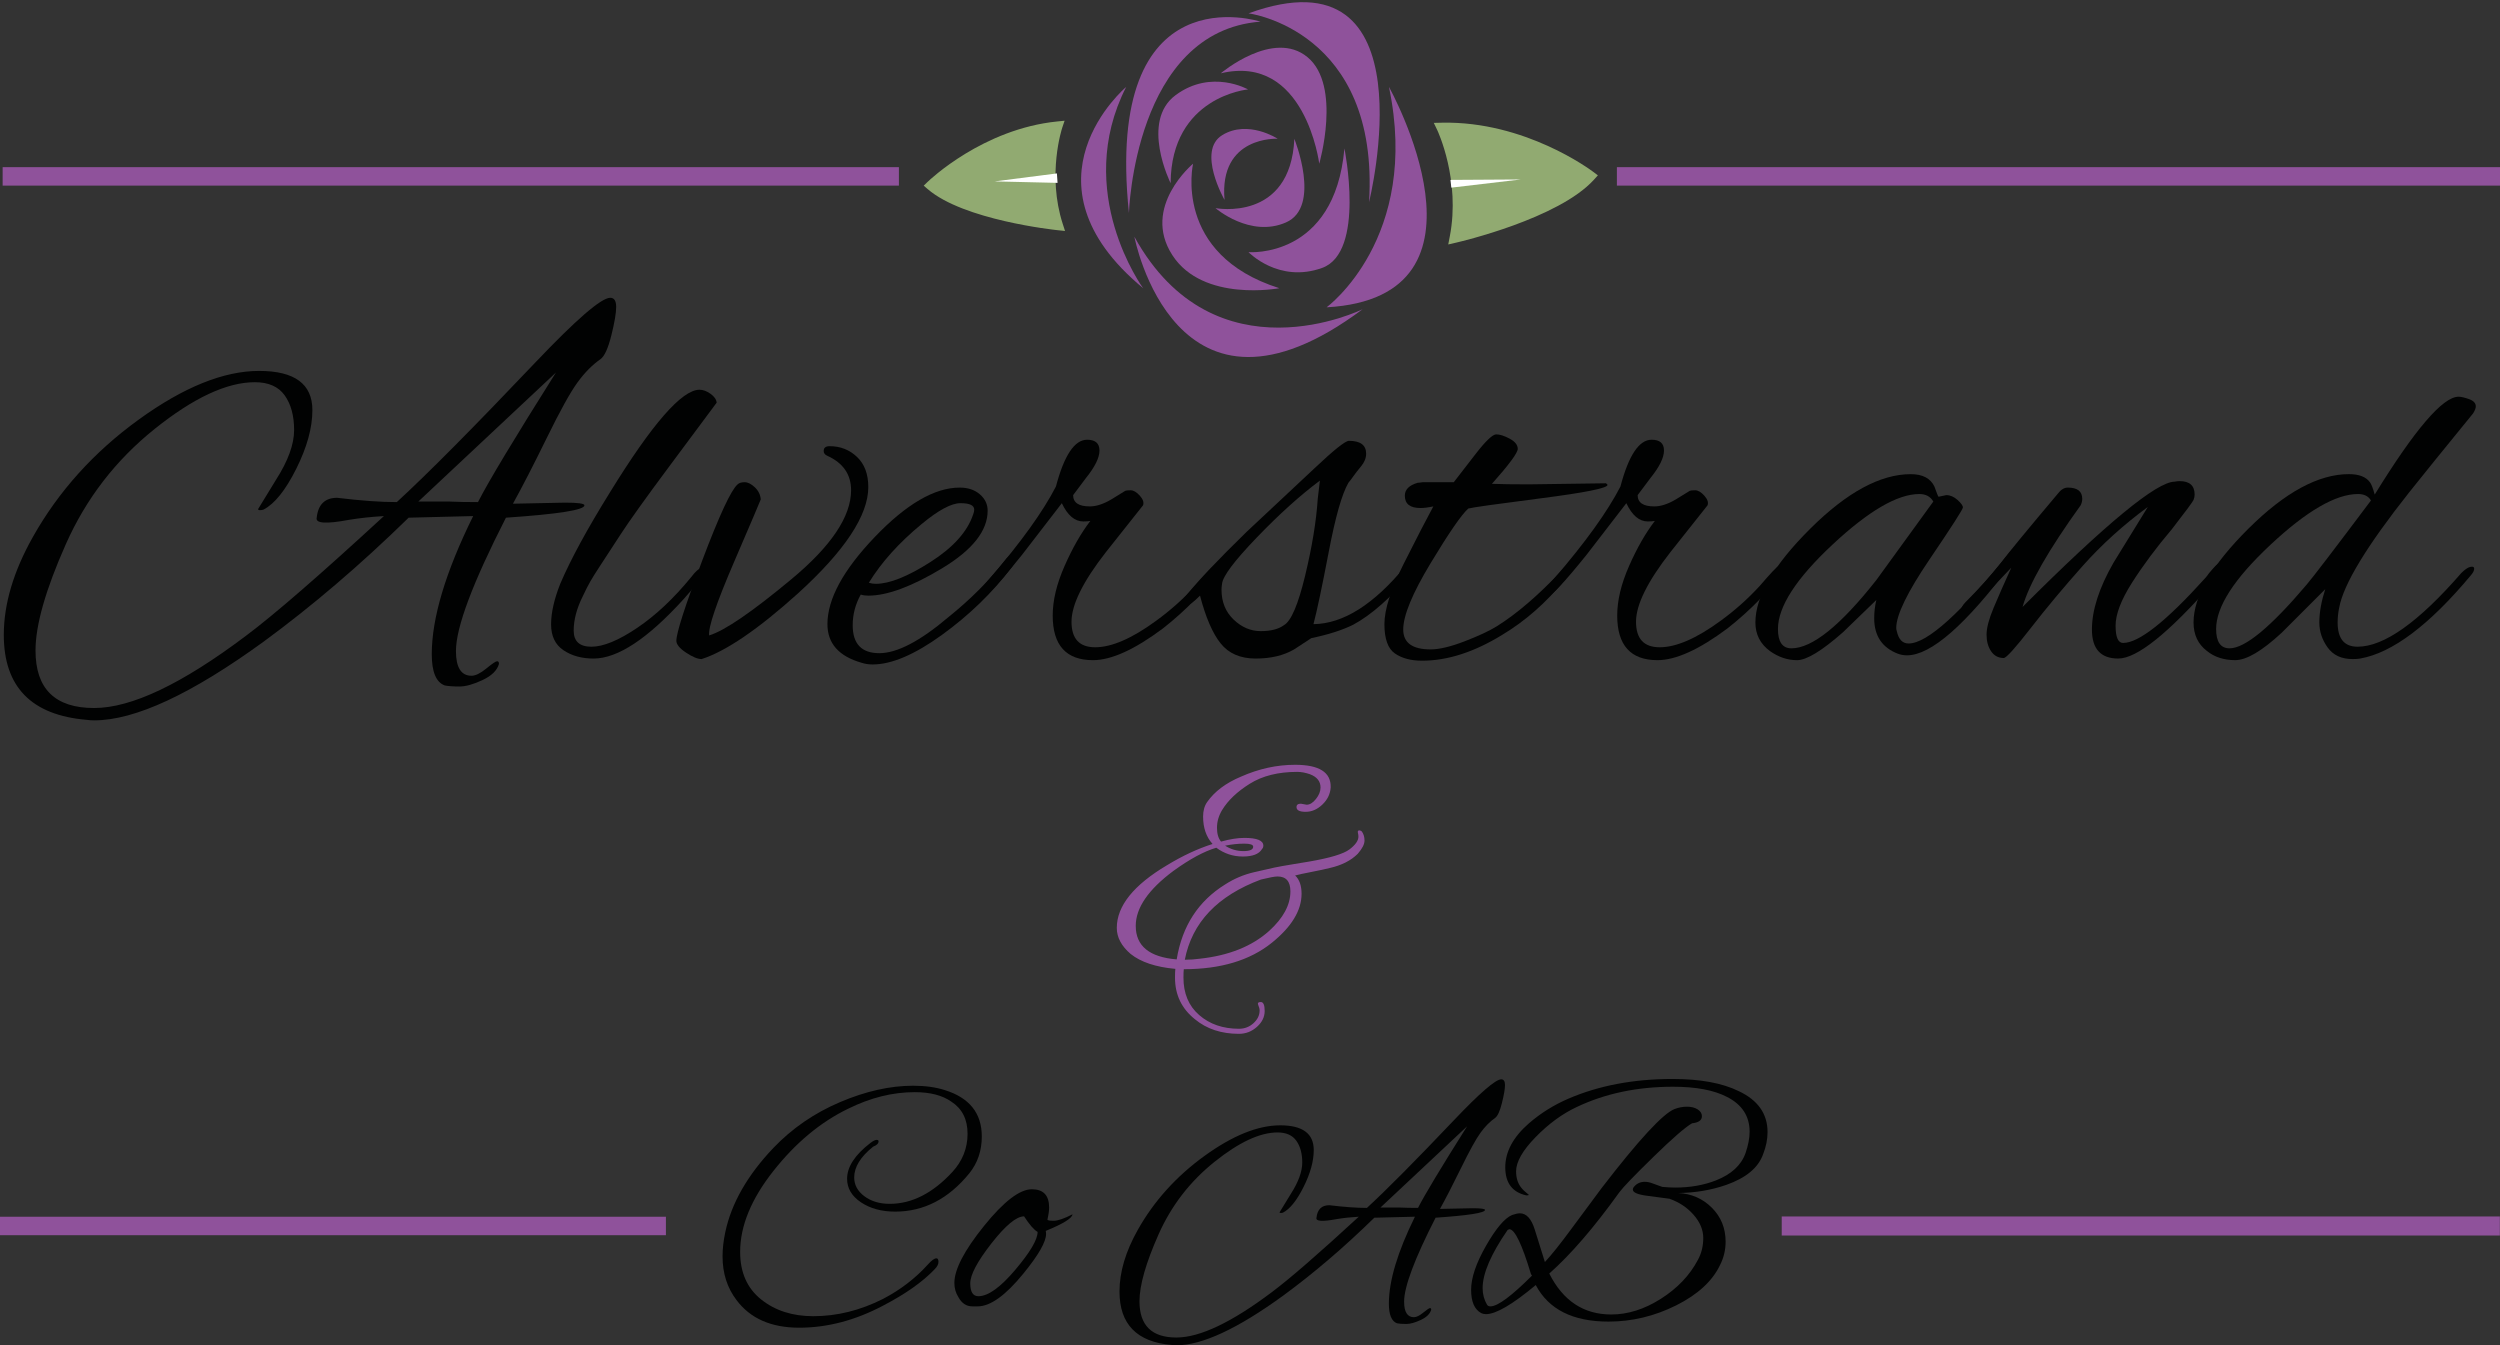 <?xml version="1.0" encoding="UTF-8"?> <!-- Generator: Adobe Illustrator 21.0.0, SVG Export Plug-In --> <svg xmlns="http://www.w3.org/2000/svg" xmlns:xlink="http://www.w3.org/1999/xlink" xmlns:a="http://ns.adobe.com/AdobeSVGViewerExtensions/3.0/" x="0px" y="0px" width="236.968px" height="127.517px" viewBox="0 0 236.968 127.517" style="enable-background:new 0 0 236.968 127.517;" xml:space="preserve"><rect x="0" y="0" width="236.968" height="127.517" fill="#333333" stroke="none"/> <style type="text/css"> .st0{fill:#8F529B;} .st1{fill:#010202;} .st2{fill:#91AA71;} .st3{fill:#FFFFFF;} </style> <defs> </defs> <g> <g> <g> <g> <path d="M150.796,0"></path> </g> </g> </g> <g> <g> <g> <path class="st0" d="M117.952,79.422c1.197,0,1.796,0.246,1.796,0.738c0,0.128-0.043,0.235-0.128,0.321 c-0.278,0.47-0.883,0.706-1.812,0.706c-0.931,0-1.771-0.278-2.519-0.834c-1.154,0.342-2.502,1.069-4.042,2.181 c-2.395,1.775-3.593,3.518-3.593,5.229c0,1.904,1.294,2.962,3.882,3.176c0.514-3.165,2.053-5.538,4.619-7.121 c0.834-0.534,1.732-0.914,2.694-1.139c0.963-0.225,1.62-0.374,1.973-0.449c0.354-0.075,0.952-0.182,1.797-0.321 c0.845-0.139,1.331-0.219,1.459-0.241c1.989-0.342,3.267-0.727,3.834-1.155c0.566-0.427,0.85-0.834,0.85-1.219 c0-0.107-0.016-0.225-0.048-0.353s-0.006-0.203,0.08-0.225c0.085-0.021,0.182,0.011,0.289,0.096 c0.171,0.236,0.256,0.524,0.256,0.866c0,0.342-0.214,0.759-0.642,1.251c-0.641,0.642-1.528,1.091-2.662,1.348 c-0.428,0.107-1,0.23-1.716,0.369c-0.717,0.139-1.235,0.251-1.556,0.337c0.405,0.385,0.609,0.962,0.609,1.732 c0,1.583-0.941,3.133-2.823,4.651c-2.074,1.668-4.854,2.502-8.34,2.502c-0.021,0.171-0.032,0.439-0.032,0.802 c0,1.497,0.497,2.678,1.491,3.544c0.995,0.866,2.251,1.299,3.77,1.299c0.534,0,0.994-0.177,1.379-0.529 c0.386-0.353,0.578-0.754,0.578-1.203c0-0.15-0.043-0.321-0.129-0.513c-0.085-0.192-0.005-0.289,0.241-0.289 c0.245,0,0.368,0.283,0.368,0.85c0,0.566-0.246,1.069-0.737,1.507c-0.492,0.438-1.059,0.658-1.7,0.658 c-1.668,0-3.059-0.46-4.17-1.379c-1.263-1.005-1.893-2.32-1.893-3.945c0-0.363,0.011-0.642,0.032-0.834 c-1.861-0.171-3.272-0.642-4.234-1.412c-0.877-0.748-1.315-1.572-1.315-2.47c0-2.074,1.582-4.053,4.747-5.935 c1.476-0.898,2.92-1.572,4.331-2.021c-0.599-0.663-0.898-1.529-0.898-2.598c0-0.556,0.129-1.016,0.385-1.379 c0.706-1.005,1.775-1.807,3.208-2.406c1.689-0.749,3.4-1.123,5.133-1.123c2.288,0,3.41,0.716,3.368,2.149 c-0.043,0.621-0.305,1.16-0.786,1.62s-1.011,0.689-1.588,0.689s-0.866-0.149-0.866-0.449c0-0.213,0.139-0.321,0.417-0.321 l0.545,0.097c0.3,0,0.594-0.182,0.883-0.545c0.288-0.363,0.433-0.727,0.433-1.091c0-0.577-0.332-0.994-0.994-1.251 c-0.428-0.149-0.834-0.225-1.219-0.225c-1.797,0-3.294,0.375-4.491,1.123c-1.198,0.749-2.074,1.583-2.63,2.502 c-0.321,0.535-0.481,1.09-0.481,1.668c0,0.577,0.128,1.016,0.385,1.315C116.572,79.54,117.311,79.422,117.952,79.422z M122.314,84.491c0-0.941-0.406-1.412-1.219-1.412c-0.257,0-0.781,0.096-1.572,0.289c-4.127,1.54-6.533,4.074-7.218,7.603 c0.471,0,0.941-0.032,1.412-0.096c2.759-0.299,4.95-1.176,6.575-2.63C121.641,87.024,122.314,85.773,122.314,84.491z M118.786,80.256c0-0.192-0.284-0.289-0.851-0.289s-1.171,0.064-1.812,0.193c0.534,0.342,1.112,0.513,1.732,0.513 S118.786,80.534,118.786,80.256z"></path> </g> </g> </g> <g> <g> <g> <path class="st1" d="M84.849,114.846c-1.283,0-2.363-0.294-3.24-0.882c-0.877-0.588-1.315-1.331-1.315-2.229 c0-1.133,0.738-2.266,2.214-3.4c0.256-0.193,0.449-0.289,0.577-0.289s0.192,0.043,0.192,0.128c0,0.214-0.172,0.385-0.514,0.513 c-1.197,0.962-1.796,1.936-1.796,2.919c0,0.706,0.32,1.299,0.962,1.78c0.642,0.481,1.444,0.722,2.406,0.722 c2.096,0,4.074-1.005,5.935-3.016c0.962-1.047,1.443-2.256,1.443-3.625c0-1.368-0.514-2.384-1.54-3.047 c-0.855-0.599-2.01-0.898-3.464-0.898c-2.097,0-4.202,0.524-6.319,1.572c-2.609,1.262-4.968,3.224-7.073,5.886 c-2.106,2.663-3.16,5.224-3.16,7.683c0,1.946,0.663,3.449,1.989,4.507c1.325,1.059,2.972,1.588,4.939,1.588 c2.246,0,4.448-0.545,6.608-1.636c1.646-0.855,3.068-1.946,4.267-3.272c0.342-0.385,0.609-0.577,0.802-0.577 c0.128,0,0.192,0.112,0.192,0.336c0,0.225-0.118,0.455-0.353,0.69c-1.134,1.198-2.77,2.353-4.908,3.464 c-2.63,1.39-5.276,2.085-7.939,2.085c-2.662,0-4.646-0.877-5.95-2.63c-0.877-1.155-1.315-2.534-1.315-4.138 c0-0.706,0.086-1.465,0.257-2.278c0.577-2.737,2.096-5.399,4.555-7.987c1.775-1.86,3.882-3.309,6.319-4.347 c2.438-1.037,4.748-1.556,6.929-1.556c1.155,0,2.16,0.14,3.016,0.417c2.331,0.728,3.497,2.192,3.497,4.395 c0,1.348-0.396,2.513-1.188,3.497C89.905,113.638,87.563,114.846,84.849,114.846z"></path> </g> </g> <g> <g> <path class="st1" d="M99.154,116.963c0,0.749-0.717,2-2.149,3.753c-1.689,2.075-3.133,3.111-4.33,3.111h-0.514 c-0.556,0-0.994-0.289-1.314-0.866c-0.257-0.406-0.385-0.855-0.385-1.348c0-1.283,0.935-3.084,2.807-5.405 c1.871-2.32,3.384-3.48,4.539-3.48c1.09,0,1.636,0.577,1.636,1.732c0,0.3-0.054,0.685-0.16,1.155 c0.021,0.064,0.225,0.097,0.609,0.097s0.973-0.203,1.764-0.61c-0.021,0.364-0.866,0.888-2.534,1.572 C99.144,116.76,99.154,116.856,99.154,116.963z M97.069,115.295c-0.728,0-1.759,0.856-3.096,2.566 c-1.336,1.711-2.005,2.973-2.005,3.785c0,0.813,0.257,1.219,0.771,1.219c0.919,0,2.085-0.834,3.496-2.502 s2.117-2.865,2.117-3.593C98.01,116.578,97.583,116.086,97.069,115.295z"></path> </g> </g> <g> <g> <path class="st1" d="M136.493,114.589l3.111-0.064c0.77,0,1.155,0.054,1.155,0.16c0,0.278-1.562,0.524-4.684,0.738 c-1.989,3.893-2.983,6.544-2.983,7.956c0,0.983,0.31,1.476,0.931,1.476c0.234,0,0.529-0.145,0.882-0.433 c0.353-0.289,0.566-0.433,0.642-0.433c0.074,0,0.112,0.053,0.112,0.16c-0.107,0.385-0.434,0.706-0.979,0.962 c-0.546,0.257-1.006,0.385-1.38,0.385s-0.668-0.022-0.882-0.064c-0.513-0.192-0.77-0.813-0.77-1.86 c0-2.16,0.823-4.908,2.47-8.244l-3.85,0.096c-2.865,2.802-5.741,5.261-8.629,7.378c-4.319,3.144-7.698,4.715-10.136,4.715 c-0.15,0-0.3-0.011-0.449-0.032c-3.294-0.278-4.94-1.968-4.94-5.068c0-1.839,0.577-3.785,1.732-5.838 c1.54-2.737,3.646-5.073,6.319-7.009c2.673-1.935,5.068-2.903,7.186-2.903s3.176,0.781,3.176,2.341 c0,1.048-0.321,2.213-0.963,3.497s-1.294,2.096-1.956,2.438c-0.064,0.021-0.135,0.032-0.209,0.032 c-0.075,0-0.112-0.021-0.112-0.064l1.059-1.732c0.727-1.133,1.091-2.128,1.091-2.983c0-0.855-0.188-1.545-0.562-2.069 s-0.968-0.786-1.78-0.786c-1.668,0-3.662,0.93-5.982,2.791c-2.32,1.86-4.085,4.149-5.293,6.864 c-1.208,2.716-1.812,4.833-1.812,6.352c0,2.288,1.165,3.432,3.497,3.432c2.224,0,5.238-1.433,9.046-4.298 c1.688-1.261,4.437-3.646,8.243-7.153c-0.748,0.043-1.443,0.118-2.085,0.225c-1.368,0.257-2.01,0.214-1.925-0.128 c0.086-0.791,0.492-1.187,1.22-1.187c1.411,0.171,2.598,0.256,3.561,0.256c1.839-1.689,4.587-4.459,8.244-8.308 c2.459-2.587,3.956-3.881,4.49-3.881c0.235,0,0.354,0.182,0.354,0.545c0,0.364-0.097,0.93-0.289,1.7 c-0.192,0.77-0.406,1.24-0.642,1.411c-0.492,0.342-0.952,0.808-1.38,1.396c-0.428,0.588-1.037,1.689-1.828,3.304 S137.049,113.584,136.493,114.589z M139.06,106.763l-8.212,7.698h1.893c0.448,0.022,1.005,0.032,1.668,0.032 C135.028,113.274,136.578,110.698,139.06,106.763z"></path> </g> </g> <g> <g> <path class="st1" d="M163.566,117.701c0,0.77-0.172,1.497-0.514,2.181c-0.728,1.54-2.117,2.823-4.17,3.849 c-2.053,1.027-4.191,1.54-6.416,1.54c-3.379,0-5.678-1.155-6.896-3.464c-2.203,1.839-3.774,2.758-4.715,2.758 c-0.172,0-0.321-0.032-0.449-0.096c-0.642-0.342-0.963-1.08-0.963-2.213c0-1.133,0.471-2.523,1.412-4.17 c0.94-1.646,1.764-2.619,2.47-2.919c0.32-0.107,0.566-0.161,0.737-0.161c0.62,0,1.091,0.513,1.412,1.54l0.962,3.079 c0.62-0.663,1.465-1.721,2.534-3.175l2.854-3.85c3.508-4.555,5.807-7.046,6.897-7.474c0.385-0.149,0.78-0.225,1.187-0.225 s0.743,0.086,1.011,0.257c0.267,0.171,0.4,0.385,0.4,0.642c0,0.385-0.31,0.609-0.93,0.673c-0.642,0.364-1.866,1.428-3.673,3.192 c-1.808,1.764-2.882,2.882-3.225,3.352c-2.395,3.336-4.608,5.902-6.64,7.699c1.304,2.588,3.261,3.881,5.87,3.881 c1.582,0,3.154-0.497,4.716-1.492c1.561-0.994,2.727-2.218,3.496-3.673c0.342-0.62,0.514-1.315,0.514-2.085 s-0.305-1.502-0.914-2.197c-0.61-0.695-1.375-1.203-2.294-1.524c-0.428-0.064-1.112-0.155-2.053-0.272 c-0.941-0.117-1.412-0.315-1.412-0.593c0-0.107,0.043-0.203,0.129-0.289c0.257-0.299,0.588-0.449,0.994-0.449 c0.235,0,0.465,0.043,0.689,0.128c0.225,0.086,0.401,0.15,0.529,0.193c0.129,0.043,0.278,0.096,0.449,0.16 c0.471,0.043,0.877,0.064,1.219,0.064c1.412,0,2.695-0.224,3.85-0.673c1.476-0.578,2.416-1.443,2.823-2.598 c0.256-0.749,0.385-1.422,0.385-2.021c0-1.476-0.717-2.577-2.149-3.304c-1.24-0.642-2.94-0.962-5.101-0.962 c-3.4,0-6.447,0.642-9.142,1.925c-1.369,0.642-2.668,1.593-3.897,2.855c-1.23,1.262-1.845,2.342-1.845,3.24 c0,0.621,0.16,1.134,0.481,1.54c0.128,0.171,0.353,0.385,0.673,0.642c0.107,0.064,0.043,0.096-0.192,0.096 c-1.326-0.299-1.988-1.187-1.988-2.662s0.748-2.866,2.245-4.17c1.112-0.962,2.363-1.743,3.753-2.341 c2.888-1.24,6.17-1.861,9.849-1.861c2.63,0,4.726,0.385,6.287,1.155c1.817,0.856,2.727,2.149,2.727,3.881 c0,0.685-0.14,1.379-0.417,2.085c-0.449,1.283-1.615,2.256-3.497,2.919c-1.411,0.492-2.93,0.749-4.555,0.77 c1.262,0.064,2.325,0.529,3.191,1.395S163.566,116.418,163.566,117.701z M143.068,116.514c-0.021,0-0.075,0.021-0.16,0.064 c-1.583,2.289-2.374,4.127-2.374,5.518c0,0.577,0.139,1.102,0.417,1.572c0.064,0.107,0.171,0.16,0.321,0.16 c0.684,0,1.999-0.973,3.945-2.919l-0.097-0.128C144.266,117.937,143.582,116.514,143.068,116.514z"></path> </g> </g> </g> <g> <g> <rect x="0.625" y="16.219" class="st0" width="84.204" height="1"></rect> <path class="st0" d="M85.204,17.594H0.25v-1.75h84.954V17.594z M1,16.844h83.454v-0.25H1V16.844z"></path> </g> </g> <g> <g> <rect x="0.393" y="115.708" class="st0" width="62.334" height="1"></rect> <path class="st0" d="M63.12,117.083H0v-1.75h63.12V117.083z M0.787,116.333h61.547v-0.25H0.787V116.333z"></path> </g> </g> <g> <g> <rect x="169.29" y="115.692" class="st0" width="67.26" height="1.032"></rect> <path class="st0" d="M236.954,117.111h-68.07v-1.806h68.07V117.111z M169.694,116.337h66.451v-0.258h-66.451V116.337z"></path> </g> </g> <g> <g> <rect x="153.633" y="16.219" class="st0" width="82.964" height="1"></rect> <path class="st0" d="M236.968,17.594h-83.707v-1.75h83.707V17.594z M154.005,16.844h82.22v-0.25h-82.22V16.844z"></path> </g> </g> <g> <g> <g> <path class="st1" d="M48.62,47.745l4.942-0.102c1.224,0,1.835,0.085,1.835,0.255c0,0.442-2.48,0.833-7.44,1.172 c-3.159,6.184-4.739,10.396-4.739,12.638c0,1.562,0.492,2.344,1.478,2.344c0.374,0,0.841-0.229,1.402-0.688 c0.561-0.459,0.899-0.688,1.019-0.688s0.179,0.084,0.179,0.254c-0.171,0.612-0.688,1.121-1.555,1.529s-1.597,0.612-2.191,0.612 s-1.062-0.034-1.401-0.102c-0.815-0.306-1.223-1.292-1.223-2.956c0-3.431,1.308-7.797,3.924-13.097l-6.115,0.153 c-4.553,4.451-9.122,8.357-13.708,11.721c-6.863,4.994-12.23,7.491-16.104,7.491c-0.238,0-0.477-0.018-0.714-0.051 C2.976,67.79,0.36,65.105,0.36,60.18c0-2.922,0.917-6.014,2.752-9.275c2.446-4.349,5.792-8.06,10.039-11.135 c4.246-3.075,8.052-4.612,11.415-4.612s5.045,1.241,5.045,3.72c0,1.665-0.51,3.516-1.528,5.555 c-1.02,2.039-2.057,3.33-3.109,3.873c-0.102,0.034-0.212,0.051-0.331,0.051s-0.178-0.033-0.178-0.102l1.682-2.752 c1.154-1.8,1.732-3.38,1.732-4.739c0-1.358-0.298-2.454-0.892-3.287c-0.595-0.832-1.538-1.249-2.828-1.249 c-2.65,0-5.818,1.478-9.505,4.434s-6.489,6.591-8.408,10.906c-1.92,4.315-2.879,7.678-2.879,10.09 c0,3.635,1.851,5.453,5.555,5.453c3.532,0,8.323-2.276,14.37-6.829c2.684-2.004,7.05-5.792,13.098-11.364 c-1.19,0.069-2.294,0.188-3.312,0.357c-2.175,0.408-3.194,0.34-3.058-0.204c0.135-1.257,0.78-1.886,1.937-1.886 c2.242,0.272,4.127,0.408,5.656,0.408c2.922-2.684,7.287-7.083,13.097-13.199c3.906-4.11,6.285-6.167,7.135-6.167 c0.373,0,0.561,0.289,0.561,0.867c0,0.578-0.153,1.478-0.459,2.701s-0.646,1.971-1.019,2.242 c-0.782,0.544-1.513,1.283-2.191,2.217c-0.681,0.935-1.648,2.684-2.905,5.249C50.573,44.068,49.503,46.148,48.62,47.745z M52.696,35.311L39.65,47.542h3.007c0.714,0.034,1.597,0.051,2.65,0.051C46.292,45.656,48.755,41.562,52.696,35.311z"></path> </g> </g> <g> <g> <path class="st1" d="M54.378,59.772c0,1.019,0.561,1.529,1.682,1.529s2.565-0.594,4.332-1.784 c1.766-1.189,3.481-2.803,5.146-4.841c0.408-0.543,0.73-0.815,0.969-0.815c0.237,0,0.356,0.102,0.356,0.306 c0,0.204-0.696,1.088-2.089,2.65c-3.398,3.738-6.235,5.606-8.511,5.606c-1.121,0-2.072-0.263-2.854-0.79 c-0.782-0.526-1.173-1.342-1.173-2.446c0-1.104,0.289-2.386,0.867-3.847c0.984-2.31,2.564-5.215,4.739-8.714 c3.975-6.455,6.794-9.683,8.459-9.683c0.339,0,0.688,0.127,1.045,0.382s0.552,0.535,0.586,0.841 c-0.782,1.053-2.285,3.075-4.51,6.064c-2.226,2.99-3.764,5.139-4.612,6.446c-0.85,1.308-1.486,2.285-1.911,2.93 c-0.425,0.646-0.738,1.146-0.942,1.503s-0.442,0.824-0.714,1.401C54.666,57.666,54.378,58.752,54.378,59.772z"></path> </g> </g> <g> <g> <path class="st1" d="M78.635,42.292c1.02,0,1.886,0.34,2.599,1.019c0.714,0.68,1.07,1.631,1.07,2.854 c0,2.684-2.226,6.047-6.676,10.09c-3.771,3.398-6.812,5.47-9.122,6.217c-0.374,0-0.866-0.204-1.478-0.611 s-0.917-0.781-0.917-1.121c0-0.747,0.815-3.278,2.445-7.593c1.631-4.314,2.752-6.727,3.364-7.236 c0.135-0.135,0.356-0.204,0.662-0.204s0.628,0.162,0.968,0.484c0.34,0.323,0.526,0.706,0.561,1.146 c0,0.034-0.841,2.005-2.522,5.912c-1.682,3.907-2.472,6.234-2.369,6.981c1.46-0.441,4.068-2.225,7.822-5.351 c3.754-3.125,5.631-5.928,5.631-8.408c0-1.495-0.747-2.582-2.242-3.262c-0.238-0.102-0.356-0.254-0.356-0.458 C78.074,42.445,78.261,42.292,78.635,42.292z"></path> </g> </g> <g> <g> <path class="st1" d="M82.711,62.982c-0.374,0-0.713-0.051-1.019-0.153c-2.174-0.612-3.262-1.835-3.262-3.669 c0-2.377,1.495-5.129,4.484-8.255c2.989-3.125,5.674-4.688,8.052-4.688c0.781,0,1.418,0.212,1.911,0.637 c0.492,0.425,0.739,0.942,0.739,1.554c0,1.903-1.436,3.72-4.307,5.453c-2.871,1.733-5.207,2.599-7.007,2.599 c-0.272,0-0.51-0.034-0.714-0.102c-0.51,0.917-0.764,1.886-0.764,2.905c0,1.767,0.841,2.65,2.522,2.65s3.864-1.138,6.548-3.415 c2.072-1.664,3.839-3.431,5.3-5.3c0.306-0.408,0.568-0.611,0.79-0.611c0.221,0,0.331,0.102,0.331,0.306 c0,0.204-0.136,0.493-0.407,0.866c-1.835,2.413-4.044,4.553-6.625,6.421C86.703,62.048,84.512,62.982,82.711,62.982z M92.343,48.306c0-0.408-0.434-0.611-1.3-0.611s-2.098,0.662-3.694,1.987c-2.141,1.767-3.806,3.618-4.994,5.555 c0.204,0.068,0.425,0.102,0.662,0.102c1.291,0,3.015-0.688,5.173-2.064c2.157-1.376,3.508-2.879,4.052-4.51 C92.309,48.595,92.343,48.442,92.343,48.306z"></path> </g> </g> <g> <g> <path class="st1" d="M103.604,62.575c-2.548,0-3.821-1.41-3.821-4.23c0-1.427,0.373-2.989,1.121-4.688 c0.747-1.699,1.562-3.125,2.446-4.281c-0.171,0.034-0.392,0.051-0.663,0.051c-0.815,0-1.495-0.577-2.038-1.732l-3.771,4.892 c-2.106,2.616-3.33,3.924-3.669,3.924c-0.17,0-0.255-0.067-0.255-0.204c0-0.339,0.288-0.832,0.866-1.478 c2.956-3.431,5.045-6.336,6.269-8.714c0.781-2.956,1.766-4.434,2.955-4.434c0.781,0,1.173,0.34,1.173,1.02 c0,0.68-0.426,1.546-1.274,2.599l-1.223,1.631c0,0.713,0.526,1.07,1.579,1.07c0.612,0,1.291-0.221,2.039-0.663l1.324-0.815 c0.068-0.033,0.237-0.051,0.51-0.051c0.271,0,0.561,0.17,0.866,0.51c0.307,0.34,0.408,0.646,0.307,0.917l-3.517,4.434 c-2.175,2.786-3.262,4.986-3.262,6.6c0,1.614,0.747,2.42,2.242,2.42c1.562,0,3.482-0.832,5.759-2.497 c1.358-0.985,2.599-2.089,3.72-3.312c1.053-1.223,1.631-1.834,1.733-1.834c0.237,0,0.356,0.127,0.356,0.382 s-0.153,0.552-0.459,0.892l-1.631,1.834c-0.917,0.952-1.937,1.869-3.058,2.752C107.546,61.573,105.338,62.575,103.604,62.575z"></path> </g> </g> <g> <g> <path class="st1" d="M122.664,61.555c-0.986,0.578-2.2,0.867-3.644,0.867c-1.444,0-2.549-0.476-3.312-1.427 c-0.765-0.951-1.419-2.462-1.962-4.535c-0.612,0.611-1.036,0.917-1.274,0.917c-0.17,0-0.255-0.119-0.255-0.356 c0-0.237,0.085-0.441,0.255-0.612c1.121-1.393,3.023-3.396,5.708-6.013l6.421-6.013c1.834-1.733,2.921-2.599,3.261-2.599 c1.087,0,1.631,0.408,1.631,1.223c0,0.408-0.161,0.807-0.483,1.198c-0.323,0.391-0.561,0.696-0.714,0.917 c-0.153,0.221-0.314,0.433-0.484,0.637c-0.611,1.053-1.231,3.228-1.859,6.523c-0.63,3.295-1.113,5.589-1.453,6.879 c2.82-0.033,5.725-1.868,8.715-5.503c0.339-0.339,0.594-0.51,0.765-0.51c0.169,0,0.254,0.111,0.254,0.331 c0,0.222-0.152,0.519-0.458,0.892c-1.971,2.311-3.806,3.924-5.504,4.841c-1.02,0.509-2.344,0.935-3.975,1.274L122.664,61.555z M115.784,55.899c0,1.155,0.382,2.098,1.146,2.828c0.765,0.731,1.622,1.096,2.573,1.096s1.682-0.187,2.191-0.561 c0.68-0.374,1.351-1.937,2.014-4.688c0.662-2.752,1.061-5.18,1.197-7.287l0.204-1.733c-1.869,1.394-3.865,3.194-5.988,5.402 c-2.124,2.209-3.22,3.669-3.287,4.383C115.801,55.542,115.784,55.729,115.784,55.899z"></path> </g> </g> <g> <g> <path class="st1" d="M144.882,45.911l7.338-0.102c0.103,0.068,0.153,0.12,0.153,0.153c0,0.306-2.115,0.731-6.345,1.274 c-4.229,0.544-6.515,0.867-6.854,0.968c-0.646,0.578-1.834,2.302-3.567,5.173c-1.732,2.871-2.599,4.968-2.599,6.293 c0,1.257,0.866,1.885,2.599,1.885c0.815,0,1.886-0.254,3.211-0.764s2.344-0.985,3.058-1.427c1.902-1.189,3.94-2.938,6.115-5.249 c0.476-0.476,0.798-0.713,0.969-0.713c0.102,0,0.152,0.102,0.152,0.306s-0.255,0.611-0.765,1.223 c-1.767,2.174-3.754,3.924-5.962,5.249c-2.65,1.63-5.182,2.446-7.593,2.446c-1.054,0-1.911-0.229-2.574-0.688 c-0.662-0.458-0.993-1.384-0.993-2.777c0-1.393,0.611-3.304,1.834-5.733c1.224-2.429,2.157-4.238,2.803-5.427 c-0.476,0.102-0.884,0.153-1.223,0.153c-0.985,0-1.478-0.39-1.478-1.172c0-0.578,0.407-0.985,1.223-1.223 c0.102,0,0.255-0.017,0.459-0.051h2.955c0.612-0.781,1.308-1.682,2.09-2.701c0.95-1.223,1.597-1.834,1.937-1.834 c0.339,0,0.765,0.136,1.273,0.408c0.51,0.272,0.765,0.595,0.765,0.968c0,0.374-0.815,1.478-2.446,3.312 C142.3,45.894,143.455,45.911,144.882,45.911z"></path> </g> </g> <g> <g> <path class="st1" d="M157.112,62.575c-2.548,0-3.821-1.41-3.821-4.23c0-1.427,0.373-2.989,1.121-4.688 c0.747-1.699,1.562-3.125,2.446-4.281c-0.171,0.034-0.392,0.051-0.663,0.051c-0.815,0-1.495-0.577-2.038-1.732l-3.771,4.892 c-2.106,2.616-3.33,3.924-3.669,3.924c-0.17,0-0.255-0.067-0.255-0.204c0-0.339,0.288-0.832,0.866-1.478 c2.956-3.431,5.045-6.336,6.269-8.714c0.781-2.956,1.766-4.434,2.955-4.434c0.781,0,1.173,0.34,1.173,1.02 c0,0.68-0.426,1.546-1.274,2.599l-1.223,1.631c0,0.713,0.526,1.07,1.579,1.07c0.612,0,1.291-0.221,2.039-0.663l1.324-0.815 c0.068-0.033,0.237-0.051,0.51-0.051c0.271,0,0.561,0.17,0.866,0.51c0.307,0.34,0.408,0.646,0.307,0.917l-3.517,4.434 c-2.175,2.786-3.262,4.986-3.262,6.6c0,1.614,0.747,2.42,2.242,2.42c1.562,0,3.482-0.832,5.759-2.497 c1.358-0.985,2.599-2.089,3.72-3.312c1.053-1.223,1.631-1.834,1.733-1.834c0.237,0,0.356,0.127,0.356,0.382 s-0.153,0.552-0.459,0.892l-1.631,1.834c-0.917,0.952-1.937,1.869-3.058,2.752C161.054,61.573,158.846,62.575,157.112,62.575z"></path> </g> </g> <g> <g> <path class="st1" d="M183.765,47.083l0.714-0.153c0.373,0,0.729,0.153,1.07,0.458c0.339,0.306,0.509,0.544,0.509,0.714 c0,0.17-1.053,1.809-3.159,4.917s-3.159,5.274-3.159,6.498c0,0.102,0.017,0.204,0.051,0.306 c0.169,0.782,0.543,1.172,1.121,1.172c1.766,0,4.994-2.921,9.683-8.765c0.102-0.135,0.221-0.204,0.356-0.204 s0.204,0.127,0.204,0.382c0,0.254-0.153,0.586-0.459,0.994c-4.349,5.81-7.661,8.714-9.938,8.714 c-0.306,0-0.595-0.051-0.866-0.153c-1.495-0.577-2.242-1.698-2.242-3.363c0-0.577,0.067-1.154,0.204-1.732l-3.16,3.058 c-2.005,1.767-3.457,2.65-4.356,2.65c-0.9,0-1.759-0.288-2.574-0.866c-0.917-0.679-1.375-1.58-1.375-2.701 c0-2.479,1.732-5.444,5.197-8.893c3.466-3.448,6.642-5.172,9.53-5.172c1.121,0,1.867,0.391,2.242,1.172 c0.102,0.272,0.186,0.502,0.255,0.688C183.68,46.989,183.73,47.083,183.765,47.083z M168.527,59.619 c0,1.223,0.425,1.834,1.274,1.834c1.97,0,4.654-2.157,8.052-6.472l5.401-7.44c-0.272-0.476-0.713-0.714-1.324-0.714 c-2.073,0-4.825,1.605-8.256,4.816C170.243,54.854,168.527,57.513,168.527,59.619z"></path> </g> </g> <g> <g> <path class="st1" d="M195.995,46.216c0.917,0,1.375,0.357,1.375,1.07c0,0.204-0.051,0.408-0.152,0.611 c-3.058,4.247-4.893,7.458-5.504,9.632c7.916-7.916,12.723-11.874,14.422-11.874c0.17-0.034,0.322-0.051,0.459-0.051 c0.95,0,1.427,0.425,1.427,1.274c0,0.17-0.034,0.34-0.103,0.509c-0.068,0.17-0.747,1.088-2.038,2.752 c-1.495,1.767-2.761,3.465-3.797,5.096s-1.554,2.99-1.554,4.077c0,1.088,0.237,1.631,0.713,1.631 c1.495,0,4.094-2.055,7.798-6.166c0.067-0.068,0.186-0.221,0.356-0.459c0.51-0.611,0.815-0.917,0.917-0.917 s0.153,0.17,0.153,0.509c0,0.34-0.238,0.782-0.714,1.325c-4.213,4.79-7.203,7.186-8.969,7.186c-1.665,0-2.497-0.917-2.497-2.752 s0.679-3.941,2.038-6.319l3.262-5.3c-2.311,1.699-4.366,3.56-6.166,5.58c-1.802,2.022-3.44,3.984-4.918,5.886 c-1.478,1.903-2.336,2.854-2.573,2.854c-0.51,0-0.909-0.211-1.198-0.637c-0.289-0.424-0.433-0.951-0.433-1.58 c0-0.628,0.221-1.469,0.662-2.522c0.441-1.053,1.002-2.327,1.682-3.822l-3.058,3.21c-0.747,0.748-1.214,1.121-1.401,1.121 c-0.187,0-0.28-0.11-0.28-0.331c0-0.221,0.137-0.467,0.408-0.739c1.257-1.256,2.344-2.463,3.261-3.618 c0.884-1.154,2.701-3.363,5.453-6.625C195.332,46.42,195.654,46.216,195.995,46.216z"></path> </g> </g> <g> <g> <path class="st1" d="M225.093,46.879c3.805-6.183,6.455-9.275,7.95-9.275c0.237,0,0.568,0.077,0.994,0.229 c0.424,0.153,0.637,0.382,0.637,0.688c0,0.17-0.085,0.391-0.255,0.662c-2.719,3.33-4.739,5.827-6.064,7.491 c-4.009,5.063-6.217,8.698-6.625,10.906c-0.102,0.476-0.152,0.952-0.152,1.427c0,1.529,0.628,2.293,1.886,2.293 c2.514,0,5.791-2.327,9.835-6.982c0.339-0.339,0.628-0.535,0.866-0.586c0.237-0.051,0.356,0.009,0.356,0.178 c0,0.17-0.102,0.375-0.306,0.612c-3.941,4.723-7.44,7.356-10.498,7.899c-0.17,0.033-0.407,0.051-0.713,0.051 c-1.054,0-1.844-0.365-2.37-1.096c-0.526-0.73-0.79-1.52-0.79-2.37c0-0.951,0.187-2.004,0.561-3.16l-4.127,4.128 c-1.869,1.733-3.338,2.599-4.408,2.599s-1.962-0.288-2.676-0.866c-0.85-0.645-1.273-1.546-1.273-2.701 c0-2.479,1.732-5.444,5.197-8.893c3.466-3.448,6.642-5.172,9.53-5.172c0.95,0,1.613,0.255,1.987,0.764 C224.77,45.877,224.923,46.267,225.093,46.879z M210.06,59.619c0,1.223,0.425,1.834,1.274,1.834c1.46,0,3.89-2.004,7.287-6.014 c0.611-0.713,2.65-3.38,6.115-8c-0.238-0.408-0.646-0.612-1.223-0.612c-2.107,0-4.876,1.605-8.307,4.816 C211.775,54.854,210.06,57.513,210.06,59.619z"></path> </g> </g> </g> <g> <g> <g> <g> <g> <path class="st0" d="M119.475,2.052c0,0-14.855-4.863-12.466,18.137C107.008,20.189,107.524,2.974,119.475,2.052z"></path> </g> </g> </g> </g> <g> <g> <g> <g> <path class="st0" d="M106.748,8.238c0,0-10.612,8.959,1.607,19.08C108.355,27.318,101.665,18.203,106.748,8.238z"></path> </g> </g> </g> </g> <g> <g> <g> <g> <path class="st0" d="M107.524,22.441c0,0,3.84,20.156,21.638,6.867C129.162,29.308,115.153,36.255,107.524,22.441z"></path> </g> </g> </g> </g> <g> <g> <g> <g> <path class="st0" d="M131.655,8.238c0,0,11.148,19.943-5.91,20.891C125.745,29.129,134.67,22.586,131.655,8.238z"></path> </g> </g> </g> </g> <g> <g> <g> <g> <path class="st0" d="M129.768,19.163c0,0,6.036-24.236-11.425-17.898C118.343,1.265,130.777,2.849,129.768,19.163z"></path> </g> </g> </g> </g> <g> <g> <g> <g> <path class="st0" d="M110.96,17.365c0,0-2.913-5.849,0.482-8.354c3.395-2.505,6.855-0.534,6.855-0.534 S111.012,9.13,110.96,17.365z"></path> </g> </g> </g> </g> <g> <g> <g> <g> <path class="st0" d="M115.714,6.949c0,0,4.985-4.224,8.228-1.524s1.106,10.093,1.106,10.093S123.724,5.035,115.714,6.949z"></path> </g> </g> </g> </g> <g> <g> <g> <g> <path class="st0" d="M116.071,18.952c0,0-2.658-4.653-0.215-6.145s5.252,0.344,5.252,0.344S115.533,12.849,116.071,18.952z"></path> </g> </g> </g> </g> <g> <g> <g> <g> <path class="st0" d="M122.688,13.161c0,0,2.601,6.434-0.795,7.923c-3.396,1.489-6.68-1.356-6.68-1.356 S122.315,21.087,122.688,13.161z"></path> </g> </g> </g> </g> <g> <g> <g> <g> <path class="st0" d="M121.267,27.318c0,0-7.22,1.372-10.139-3.126c-2.971-4.578,1.96-8.675,1.96-8.675 S111.111,24.106,121.267,27.318z"></path> </g> </g> </g> </g> <g> <g> <g> <g> <path class="st0" d="M127.434,14.068c0,0,2.008,9.836-2.111,11.326c-4.119,1.49-6.98-1.494-6.98-1.494 S126.512,24.57,127.434,14.068z"></path> </g> </g> </g> </g> <g> <g> <g> <path class="st2" d="M150.721,16.691c0,0-6.258-4.73-14.029-4.561c0,0,2.305,4.778,1.22,10.381 C137.912,22.511,147.438,20.318,150.721,16.691z"></path> </g> </g> <g> <g> <path class="st2" d="M137.275,23.171l0.146-0.755c1.039-5.364-1.158-10.022-1.18-10.069l-0.336-0.7l0.776-0.017 c7.865-0.164,14.08,4.465,14.341,4.662l0.436,0.33l-0.367,0.405c-3.35,3.701-12.672,5.881-13.067,5.972L137.275,23.171z M137.445,12.629c0.571,1.476,1.689,5.047,1.087,9.211c2.164-0.565,8.549-2.402,11.416-5.078 C148.431,15.752,143.427,12.744,137.445,12.629z"></path> </g> </g> </g> <g> <g> <g> <path class="st2" d="M88.223,17.579c0,0,5.074-4.915,12.037-5.618c0,0-1.535,4.524,0.05,9.412 C100.31,21.373,91.556,20.46,88.223,17.579z"></path> </g> </g> <g> <g> <path class="st2" d="M100.952,21.893l-0.689-0.072c-0.363-0.038-8.934-0.962-12.335-3.901l-0.372-0.322l0.354-0.343 c0.211-0.205,5.267-5.032,12.305-5.742l0.696-0.07l-0.224,0.662c-0.015,0.044-1.466,4.449,0.051,9.129L100.952,21.893z M88.922,17.558c2.856,2.076,8.765,3.017,10.761,3.284c-0.995-3.655-0.389-6.971-0.04-8.352 C94.301,13.251,90.165,16.488,88.922,17.558z"></path> </g> </g> </g> <g> <g> <g> <g> <polygon class="st3" points="100.242,17.334 94.275,17.194 100.182,16.437 "></polygon> </g> </g> </g> </g> <g> <g> <g> <g> <polygon class="st3" points="137.485,17.053 144.149,17.011 137.568,17.786 "></polygon> </g> </g> </g> </g> </g> </g> </svg> 
